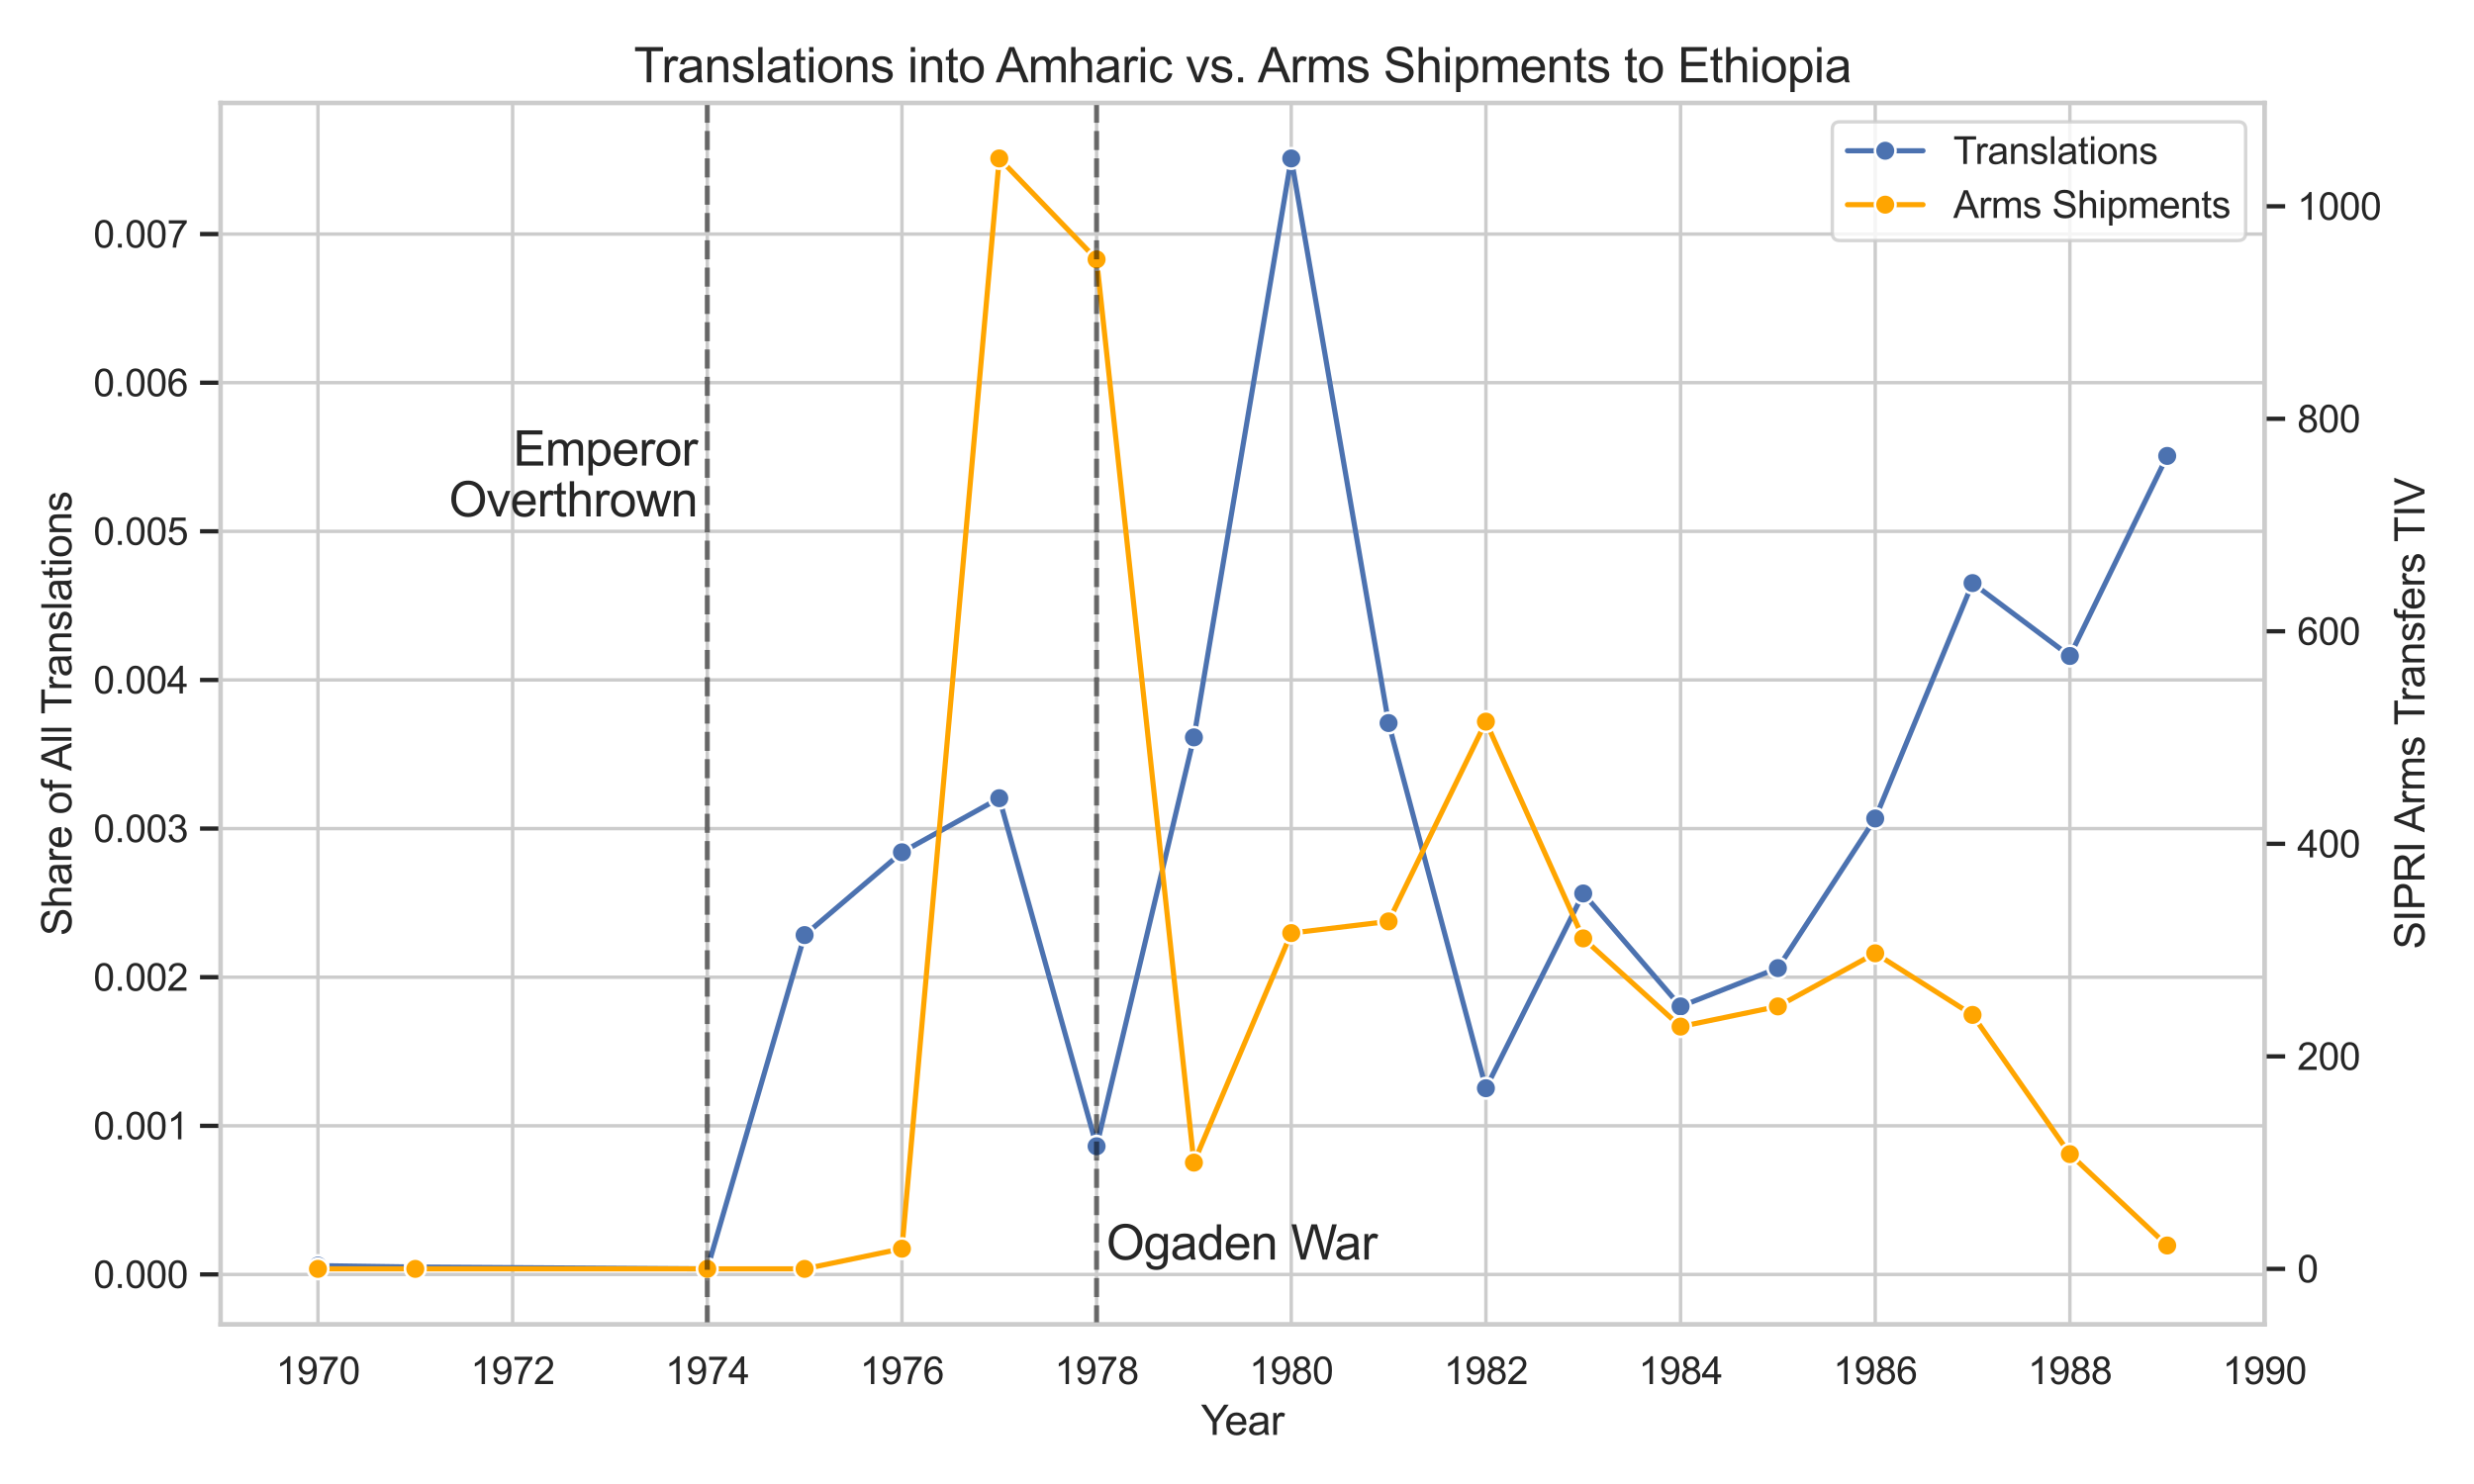 <?xml version="1.0" encoding="utf-8" standalone="no"?>
<!DOCTYPE svg PUBLIC "-//W3C//DTD SVG 1.1//EN"
  "http://www.w3.org/Graphics/SVG/1.1/DTD/svg11.dtd">
<svg xmlns:xlink="http://www.w3.org/1999/xlink" width="720pt" height="432pt" viewBox="0 0 720 432" xmlns="http://www.w3.org/2000/svg" version="1.1">
 <defs>
  <style type="text/css">*{stroke-linejoin: round; stroke-linecap: butt}</style>
 </defs>
 <g id="figure_1">
  <g id="patch_1">
   <path d="M 0 432 
L 720 432 
L 720 0 
L 0 0 
z
" style="fill: #ffffff"/>
  </g>
  <g id="axes_1">
   <g id="patch_2">
    <path d="M 64.21 385.54 
L 659.04 385.54 
L 659.04 29.96 
L 64.21 29.96 
z
" style="fill: #ffffff"/>
   </g>
   <g id="matplotlib.axis_1">
    <g id="xtick_1">
     <g id="line2d_1">
      <path d="M 92.535 385.54 
L 92.535 29.96 
" clip-path="url(#p8841230d74)" style="fill: none; stroke: #cccccc; stroke-linecap: round"/>
     </g>
     <g id="text_1">
      <!-- 1970 -->
      <g style="fill: #262626" transform="translate(80.301 402.914)scale(0.11 -0.11)">
       <defs>
        <path id="ArialMT-31" d="M 2384 0 
L 1822 0 
L 1822 3584 
Q 1619 3391 1289 3197 
Q 959 3003 697 2906 
L 697 3450 
Q 1169 3672 1522 3987 
Q 1875 4303 2022 4600 
L 2384 4600 
L 2384 0 
z
" transform="scale(0.016)"/>
        <path id="ArialMT-39" d="M 350 1059 
L 891 1109 
Q 959 728 1153 556 
Q 1347 384 1650 384 
Q 1909 384 2104 503 
Q 2300 622 2425 820 
Q 2550 1019 2634 1356 
Q 2719 1694 2719 2044 
Q 2719 2081 2716 2156 
Q 2547 1888 2255 1720 
Q 1963 1553 1622 1553 
Q 1053 1553 659 1965 
Q 266 2378 266 3053 
Q 266 3750 677 4175 
Q 1088 4600 1706 4600 
Q 2153 4600 2523 4359 
Q 2894 4119 3086 3673 
Q 3278 3228 3278 2384 
Q 3278 1506 3087 986 
Q 2897 466 2520 194 
Q 2144 -78 1638 -78 
Q 1100 -78 759 220 
Q 419 519 350 1059 
z
M 2653 3081 
Q 2653 3566 2395 3850 
Q 2138 4134 1775 4134 
Q 1400 4134 1122 3828 
Q 844 3522 844 3034 
Q 844 2597 1108 2323 
Q 1372 2050 1759 2050 
Q 2150 2050 2401 2323 
Q 2653 2597 2653 3081 
z
" transform="scale(0.016)"/>
        <path id="ArialMT-37" d="M 303 3981 
L 303 4522 
L 3269 4522 
L 3269 4084 
Q 2831 3619 2401 2847 
Q 1972 2075 1738 1259 
Q 1569 684 1522 0 
L 944 0 
Q 953 541 1156 1306 
Q 1359 2072 1739 2783 
Q 2119 3494 2547 3981 
L 303 3981 
z
" transform="scale(0.016)"/>
        <path id="ArialMT-30" d="M 266 2259 
Q 266 3072 433 3567 
Q 600 4063 929 4331 
Q 1259 4600 1759 4600 
Q 2128 4600 2406 4451 
Q 2684 4303 2865 4023 
Q 3047 3744 3150 3342 
Q 3253 2941 3253 2259 
Q 3253 1453 3087 958 
Q 2922 463 2592 192 
Q 2263 -78 1759 -78 
Q 1097 -78 719 397 
Q 266 969 266 2259 
z
M 844 2259 
Q 844 1131 1108 757 
Q 1372 384 1759 384 
Q 2147 384 2411 759 
Q 2675 1134 2675 2259 
Q 2675 3391 2411 3762 
Q 2147 4134 1753 4134 
Q 1366 4134 1134 3806 
Q 844 3388 844 2259 
z
" transform="scale(0.016)"/>
       </defs>
       <use xlink:href="#ArialMT-31"/>
       <use xlink:href="#ArialMT-39" x="55.615"/>
       <use xlink:href="#ArialMT-37" x="111.23"/>
       <use xlink:href="#ArialMT-30" x="166.846"/>
      </g>
     </g>
    </g>
    <g id="xtick_2">
     <g id="line2d_2">
      <path d="M 149.186 385.54 
L 149.186 29.96 
" clip-path="url(#p8841230d74)" style="fill: none; stroke: #cccccc; stroke-linecap: round"/>
     </g>
     <g id="text_2">
      <!-- 1972 -->
      <g style="fill: #262626" transform="translate(136.952 402.914)scale(0.11 -0.11)">
       <defs>
        <path id="ArialMT-32" d="M 3222 541 
L 3222 0 
L 194 0 
Q 188 203 259 391 
Q 375 700 629 1000 
Q 884 1300 1366 1694 
Q 2113 2306 2375 2664 
Q 2638 3022 2638 3341 
Q 2638 3675 2398 3904 
Q 2159 4134 1775 4134 
Q 1369 4134 1125 3890 
Q 881 3647 878 3216 
L 300 3275 
Q 359 3922 746 4261 
Q 1134 4600 1788 4600 
Q 2447 4600 2831 4234 
Q 3216 3869 3216 3328 
Q 3216 3053 3103 2787 
Q 2991 2522 2730 2228 
Q 2469 1934 1863 1422 
Q 1356 997 1212 845 
Q 1069 694 975 541 
L 3222 541 
z
" transform="scale(0.016)"/>
       </defs>
       <use xlink:href="#ArialMT-31"/>
       <use xlink:href="#ArialMT-39" x="55.615"/>
       <use xlink:href="#ArialMT-37" x="111.23"/>
       <use xlink:href="#ArialMT-32" x="166.846"/>
      </g>
     </g>
    </g>
    <g id="xtick_3">
     <g id="line2d_3">
      <path d="M 205.836 385.54 
L 205.836 29.96 
" clip-path="url(#p8841230d74)" style="fill: none; stroke: #cccccc; stroke-linecap: round"/>
     </g>
     <g id="text_3">
      <!-- 1974 -->
      <g style="fill: #262626" transform="translate(193.602 402.914)scale(0.11 -0.11)">
       <defs>
        <path id="ArialMT-34" d="M 2069 0 
L 2069 1097 
L 81 1097 
L 81 1613 
L 2172 4581 
L 2631 4581 
L 2631 1613 
L 3250 1613 
L 3250 1097 
L 2631 1097 
L 2631 0 
L 2069 0 
z
M 2069 1613 
L 2069 3678 
L 634 1613 
L 2069 1613 
z
" transform="scale(0.016)"/>
       </defs>
       <use xlink:href="#ArialMT-31"/>
       <use xlink:href="#ArialMT-39" x="55.615"/>
       <use xlink:href="#ArialMT-37" x="111.23"/>
       <use xlink:href="#ArialMT-34" x="166.846"/>
      </g>
     </g>
    </g>
    <g id="xtick_4">
     <g id="line2d_4">
      <path d="M 262.487 385.54 
L 262.487 29.96 
" clip-path="url(#p8841230d74)" style="fill: none; stroke: #cccccc; stroke-linecap: round"/>
     </g>
     <g id="text_4">
      <!-- 1976 -->
      <g style="fill: #262626" transform="translate(250.253 402.914)scale(0.11 -0.11)">
       <defs>
        <path id="ArialMT-36" d="M 3184 3459 
L 2625 3416 
Q 2550 3747 2413 3897 
Q 2184 4138 1850 4138 
Q 1581 4138 1378 3988 
Q 1113 3794 959 3422 
Q 806 3050 800 2363 
Q 1003 2672 1297 2822 
Q 1591 2972 1913 2972 
Q 2475 2972 2870 2558 
Q 3266 2144 3266 1488 
Q 3266 1056 3080 686 
Q 2894 316 2569 119 
Q 2244 -78 1831 -78 
Q 1128 -78 684 439 
Q 241 956 241 2144 
Q 241 3472 731 4075 
Q 1159 4600 1884 4600 
Q 2425 4600 2770 4297 
Q 3116 3994 3184 3459 
z
M 888 1484 
Q 888 1194 1011 928 
Q 1134 663 1356 523 
Q 1578 384 1822 384 
Q 2178 384 2434 671 
Q 2691 959 2691 1453 
Q 2691 1928 2437 2201 
Q 2184 2475 1800 2475 
Q 1419 2475 1153 2201 
Q 888 1928 888 1484 
z
" transform="scale(0.016)"/>
       </defs>
       <use xlink:href="#ArialMT-31"/>
       <use xlink:href="#ArialMT-39" x="55.615"/>
       <use xlink:href="#ArialMT-37" x="111.23"/>
       <use xlink:href="#ArialMT-36" x="166.846"/>
      </g>
     </g>
    </g>
    <g id="xtick_5">
     <g id="line2d_5">
      <path d="M 319.137 385.54 
L 319.137 29.96 
" clip-path="url(#p8841230d74)" style="fill: none; stroke: #cccccc; stroke-linecap: round"/>
     </g>
     <g id="text_5">
      <!-- 1978 -->
      <g style="fill: #262626" transform="translate(306.903 402.914)scale(0.11 -0.11)">
       <defs>
        <path id="ArialMT-38" d="M 1131 2484 
Q 781 2613 612 2850 
Q 444 3088 444 3419 
Q 444 3919 803 4259 
Q 1163 4600 1759 4600 
Q 2359 4600 2725 4251 
Q 3091 3903 3091 3403 
Q 3091 3084 2923 2848 
Q 2756 2613 2416 2484 
Q 2838 2347 3058 2040 
Q 3278 1734 3278 1309 
Q 3278 722 2862 322 
Q 2447 -78 1769 -78 
Q 1091 -78 675 323 
Q 259 725 259 1325 
Q 259 1772 486 2073 
Q 713 2375 1131 2484 
z
M 1019 3438 
Q 1019 3113 1228 2906 
Q 1438 2700 1772 2700 
Q 2097 2700 2305 2904 
Q 2513 3109 2513 3406 
Q 2513 3716 2298 3927 
Q 2084 4138 1766 4138 
Q 1444 4138 1231 3931 
Q 1019 3725 1019 3438 
z
M 838 1322 
Q 838 1081 952 856 
Q 1066 631 1291 507 
Q 1516 384 1775 384 
Q 2178 384 2440 643 
Q 2703 903 2703 1303 
Q 2703 1709 2433 1975 
Q 2163 2241 1756 2241 
Q 1359 2241 1098 1978 
Q 838 1716 838 1322 
z
" transform="scale(0.016)"/>
       </defs>
       <use xlink:href="#ArialMT-31"/>
       <use xlink:href="#ArialMT-39" x="55.615"/>
       <use xlink:href="#ArialMT-37" x="111.23"/>
       <use xlink:href="#ArialMT-38" x="166.846"/>
      </g>
     </g>
    </g>
    <g id="xtick_6">
     <g id="line2d_6">
      <path d="M 375.788 385.54 
L 375.788 29.96 
" clip-path="url(#p8841230d74)" style="fill: none; stroke: #cccccc; stroke-linecap: round"/>
     </g>
     <g id="text_6">
      <!-- 1980 -->
      <g style="fill: #262626" transform="translate(363.554 402.914)scale(0.11 -0.11)">
       <use xlink:href="#ArialMT-31"/>
       <use xlink:href="#ArialMT-39" x="55.615"/>
       <use xlink:href="#ArialMT-38" x="111.23"/>
       <use xlink:href="#ArialMT-30" x="166.846"/>
      </g>
     </g>
    </g>
    <g id="xtick_7">
     <g id="line2d_7">
      <path d="M 432.438 385.54 
L 432.438 29.96 
" clip-path="url(#p8841230d74)" style="fill: none; stroke: #cccccc; stroke-linecap: round"/>
     </g>
     <g id="text_7">
      <!-- 1982 -->
      <g style="fill: #262626" transform="translate(420.204 402.914)scale(0.11 -0.11)">
       <use xlink:href="#ArialMT-31"/>
       <use xlink:href="#ArialMT-39" x="55.615"/>
       <use xlink:href="#ArialMT-38" x="111.23"/>
       <use xlink:href="#ArialMT-32" x="166.846"/>
      </g>
     </g>
    </g>
    <g id="xtick_8">
     <g id="line2d_8">
      <path d="M 489.089 385.54 
L 489.089 29.96 
" clip-path="url(#p8841230d74)" style="fill: none; stroke: #cccccc; stroke-linecap: round"/>
     </g>
     <g id="text_8">
      <!-- 1984 -->
      <g style="fill: #262626" transform="translate(476.855 402.914)scale(0.11 -0.11)">
       <use xlink:href="#ArialMT-31"/>
       <use xlink:href="#ArialMT-39" x="55.615"/>
       <use xlink:href="#ArialMT-38" x="111.23"/>
       <use xlink:href="#ArialMT-34" x="166.846"/>
      </g>
     </g>
    </g>
    <g id="xtick_9">
     <g id="line2d_9">
      <path d="M 545.739 385.54 
L 545.739 29.96 
" clip-path="url(#p8841230d74)" style="fill: none; stroke: #cccccc; stroke-linecap: round"/>
     </g>
     <g id="text_9">
      <!-- 1986 -->
      <g style="fill: #262626" transform="translate(533.505 402.914)scale(0.11 -0.11)">
       <use xlink:href="#ArialMT-31"/>
       <use xlink:href="#ArialMT-39" x="55.615"/>
       <use xlink:href="#ArialMT-38" x="111.23"/>
       <use xlink:href="#ArialMT-36" x="166.846"/>
      </g>
     </g>
    </g>
    <g id="xtick_10">
     <g id="line2d_10">
      <path d="M 602.39 385.54 
L 602.39 29.96 
" clip-path="url(#p8841230d74)" style="fill: none; stroke: #cccccc; stroke-linecap: round"/>
     </g>
     <g id="text_10">
      <!-- 1988 -->
      <g style="fill: #262626" transform="translate(590.155 402.914)scale(0.11 -0.11)">
       <use xlink:href="#ArialMT-31"/>
       <use xlink:href="#ArialMT-39" x="55.615"/>
       <use xlink:href="#ArialMT-38" x="111.23"/>
       <use xlink:href="#ArialMT-38" x="166.846"/>
      </g>
     </g>
    </g>
    <g id="xtick_11">
     <g id="line2d_11">
      <path d="M 659.04 385.54 
L 659.04 29.96 
" clip-path="url(#p8841230d74)" style="fill: none; stroke: #cccccc; stroke-linecap: round"/>
     </g>
     <g id="text_11">
      <!-- 1990 -->
      <g style="fill: #262626" transform="translate(646.806 402.914)scale(0.11 -0.11)">
       <use xlink:href="#ArialMT-31"/>
       <use xlink:href="#ArialMT-39" x="55.615"/>
       <use xlink:href="#ArialMT-39" x="111.23"/>
       <use xlink:href="#ArialMT-30" x="166.846"/>
      </g>
     </g>
    </g>
    <g id="text_12">
     <!-- Year -->
     <g style="fill: #262626" transform="translate(349.499 417.689)scale(0.12 -0.12)">
      <defs>
       <path id="ArialMT-59" d="M 1784 0 
L 1784 1941 
L 19 4581 
L 756 4581 
L 1659 3200 
Q 1909 2813 2125 2425 
Q 2331 2784 2625 3234 
L 3513 4581 
L 4219 4581 
L 2391 1941 
L 2391 0 
L 1784 0 
z
" transform="scale(0.016)"/>
       <path id="ArialMT-65" d="M 2694 1069 
L 3275 997 
Q 3138 488 2766 206 
Q 2394 -75 1816 -75 
Q 1088 -75 661 373 
Q 234 822 234 1631 
Q 234 2469 665 2931 
Q 1097 3394 1784 3394 
Q 2450 3394 2872 2941 
Q 3294 2488 3294 1666 
Q 3294 1616 3291 1516 
L 816 1516 
Q 847 969 1125 678 
Q 1403 388 1819 388 
Q 2128 388 2347 550 
Q 2566 713 2694 1069 
z
M 847 1978 
L 2700 1978 
Q 2663 2397 2488 2606 
Q 2219 2931 1791 2931 
Q 1403 2931 1139 2672 
Q 875 2413 847 1978 
z
" transform="scale(0.016)"/>
       <path id="ArialMT-61" d="M 2588 409 
Q 2275 144 1986 34 
Q 1697 -75 1366 -75 
Q 819 -75 525 192 
Q 231 459 231 875 
Q 231 1119 342 1320 
Q 453 1522 633 1644 
Q 813 1766 1038 1828 
Q 1203 1872 1538 1913 
Q 2219 1994 2541 2106 
Q 2544 2222 2544 2253 
Q 2544 2597 2384 2738 
Q 2169 2928 1744 2928 
Q 1347 2928 1158 2789 
Q 969 2650 878 2297 
L 328 2372 
Q 403 2725 575 2942 
Q 747 3159 1072 3276 
Q 1397 3394 1825 3394 
Q 2250 3394 2515 3294 
Q 2781 3194 2906 3042 
Q 3031 2891 3081 2659 
Q 3109 2516 3109 2141 
L 3109 1391 
Q 3109 606 3145 398 
Q 3181 191 3288 0 
L 2700 0 
Q 2613 175 2588 409 
z
M 2541 1666 
Q 2234 1541 1622 1453 
Q 1275 1403 1131 1340 
Q 988 1278 909 1158 
Q 831 1038 831 891 
Q 831 666 1001 516 
Q 1172 366 1500 366 
Q 1825 366 2078 508 
Q 2331 650 2450 897 
Q 2541 1088 2541 1459 
L 2541 1666 
z
" transform="scale(0.016)"/>
       <path id="ArialMT-72" d="M 416 0 
L 416 3319 
L 922 3319 
L 922 2816 
Q 1116 3169 1280 3281 
Q 1444 3394 1641 3394 
Q 1925 3394 2219 3213 
L 2025 2691 
Q 1819 2813 1613 2813 
Q 1428 2813 1281 2702 
Q 1134 2591 1072 2394 
Q 978 2094 978 1738 
L 978 0 
L 416 0 
z
" transform="scale(0.016)"/>
      </defs>
      <use xlink:href="#ArialMT-59"/>
      <use xlink:href="#ArialMT-65" x="57.574"/>
      <use xlink:href="#ArialMT-61" x="113.189"/>
      <use xlink:href="#ArialMT-72" x="168.805"/>
     </g>
    </g>
   </g>
   <g id="matplotlib.axis_2">
    <g id="ytick_1">
     <g id="line2d_12">
      <path d="M 64.21 370.998 
L 659.04 370.998 
" clip-path="url(#p8841230d74)" style="fill: none; stroke: #cccccc; stroke-linecap: round"/>
     </g>
     <g id="line2d_13">
      <defs>
       <path id="m7f6d0f83ee" d="M 0 0 
L -6 0 
" style="stroke: #262626; stroke-width: 1.25"/>
      </defs>
      <g>
       <use xlink:href="#m7f6d0f83ee" x="64.21" y="370.998" style="fill: #262626; stroke: #262626; stroke-width: 1.25"/>
      </g>
     </g>
     <g id="text_13">
      <!-- 0.000 -->
      <g style="fill: #262626" transform="translate(27.186 374.934)scale(0.11 -0.11)">
       <defs>
        <path id="ArialMT-2e" d="M 581 0 
L 581 641 
L 1222 641 
L 1222 0 
L 581 0 
z
" transform="scale(0.016)"/>
       </defs>
       <use xlink:href="#ArialMT-30"/>
       <use xlink:href="#ArialMT-2e" x="55.615"/>
       <use xlink:href="#ArialMT-30" x="83.398"/>
       <use xlink:href="#ArialMT-30" x="139.014"/>
       <use xlink:href="#ArialMT-30" x="194.629"/>
      </g>
     </g>
    </g>
    <g id="ytick_2">
     <g id="line2d_14">
      <path d="M 64.21 327.732 
L 659.04 327.732 
" clip-path="url(#p8841230d74)" style="fill: none; stroke: #cccccc; stroke-linecap: round"/>
     </g>
     <g id="line2d_15">
      <g>
       <use xlink:href="#m7f6d0f83ee" x="64.21" y="327.732" style="fill: #262626; stroke: #262626; stroke-width: 1.25"/>
      </g>
     </g>
     <g id="text_14">
      <!-- 0.001 -->
      <g style="fill: #262626" transform="translate(27.186 331.669)scale(0.11 -0.11)">
       <use xlink:href="#ArialMT-30"/>
       <use xlink:href="#ArialMT-2e" x="55.615"/>
       <use xlink:href="#ArialMT-30" x="83.398"/>
       <use xlink:href="#ArialMT-30" x="139.014"/>
       <use xlink:href="#ArialMT-31" x="194.629"/>
      </g>
     </g>
    </g>
    <g id="ytick_3">
     <g id="line2d_16">
      <path d="M 64.21 284.467 
L 659.04 284.467 
" clip-path="url(#p8841230d74)" style="fill: none; stroke: #cccccc; stroke-linecap: round"/>
     </g>
     <g id="line2d_17">
      <g>
       <use xlink:href="#m7f6d0f83ee" x="64.21" y="284.467" style="fill: #262626; stroke: #262626; stroke-width: 1.25"/>
      </g>
     </g>
     <g id="text_15">
      <!-- 0.002 -->
      <g style="fill: #262626" transform="translate(27.186 288.404)scale(0.11 -0.11)">
       <use xlink:href="#ArialMT-30"/>
       <use xlink:href="#ArialMT-2e" x="55.615"/>
       <use xlink:href="#ArialMT-30" x="83.398"/>
       <use xlink:href="#ArialMT-30" x="139.014"/>
       <use xlink:href="#ArialMT-32" x="194.629"/>
      </g>
     </g>
    </g>
    <g id="ytick_4">
     <g id="line2d_18">
      <path d="M 64.21 241.202 
L 659.04 241.202 
" clip-path="url(#p8841230d74)" style="fill: none; stroke: #cccccc; stroke-linecap: round"/>
     </g>
     <g id="line2d_19">
      <g>
       <use xlink:href="#m7f6d0f83ee" x="64.21" y="241.202" style="fill: #262626; stroke: #262626; stroke-width: 1.25"/>
      </g>
     </g>
     <g id="text_16">
      <!-- 0.003 -->
      <g style="fill: #262626" transform="translate(27.186 245.139)scale(0.11 -0.11)">
       <defs>
        <path id="ArialMT-33" d="M 269 1209 
L 831 1284 
Q 928 806 1161 595 
Q 1394 384 1728 384 
Q 2125 384 2398 659 
Q 2672 934 2672 1341 
Q 2672 1728 2419 1979 
Q 2166 2231 1775 2231 
Q 1616 2231 1378 2169 
L 1441 2663 
Q 1497 2656 1531 2656 
Q 1891 2656 2178 2843 
Q 2466 3031 2466 3422 
Q 2466 3731 2256 3934 
Q 2047 4138 1716 4138 
Q 1388 4138 1169 3931 
Q 950 3725 888 3313 
L 325 3413 
Q 428 3978 793 4289 
Q 1159 4600 1703 4600 
Q 2078 4600 2393 4439 
Q 2709 4278 2876 4000 
Q 3044 3722 3044 3409 
Q 3044 3113 2884 2869 
Q 2725 2625 2413 2481 
Q 2819 2388 3044 2092 
Q 3269 1797 3269 1353 
Q 3269 753 2831 336 
Q 2394 -81 1725 -81 
Q 1122 -81 723 278 
Q 325 638 269 1209 
z
" transform="scale(0.016)"/>
       </defs>
       <use xlink:href="#ArialMT-30"/>
       <use xlink:href="#ArialMT-2e" x="55.615"/>
       <use xlink:href="#ArialMT-30" x="83.398"/>
       <use xlink:href="#ArialMT-30" x="139.014"/>
       <use xlink:href="#ArialMT-33" x="194.629"/>
      </g>
     </g>
    </g>
    <g id="ytick_5">
     <g id="line2d_20">
      <path d="M 64.21 197.937 
L 659.04 197.937 
" clip-path="url(#p8841230d74)" style="fill: none; stroke: #cccccc; stroke-linecap: round"/>
     </g>
     <g id="line2d_21">
      <g>
       <use xlink:href="#m7f6d0f83ee" x="64.21" y="197.937" style="fill: #262626; stroke: #262626; stroke-width: 1.25"/>
      </g>
     </g>
     <g id="text_17">
      <!-- 0.004 -->
      <g style="fill: #262626" transform="translate(27.186 201.874)scale(0.11 -0.11)">
       <use xlink:href="#ArialMT-30"/>
       <use xlink:href="#ArialMT-2e" x="55.615"/>
       <use xlink:href="#ArialMT-30" x="83.398"/>
       <use xlink:href="#ArialMT-30" x="139.014"/>
       <use xlink:href="#ArialMT-34" x="194.629"/>
      </g>
     </g>
    </g>
    <g id="ytick_6">
     <g id="line2d_22">
      <path d="M 64.21 154.672 
L 659.04 154.672 
" clip-path="url(#p8841230d74)" style="fill: none; stroke: #cccccc; stroke-linecap: round"/>
     </g>
     <g id="line2d_23">
      <g>
       <use xlink:href="#m7f6d0f83ee" x="64.21" y="154.672" style="fill: #262626; stroke: #262626; stroke-width: 1.25"/>
      </g>
     </g>
     <g id="text_18">
      <!-- 0.005 -->
      <g style="fill: #262626" transform="translate(27.186 158.609)scale(0.11 -0.11)">
       <defs>
        <path id="ArialMT-35" d="M 266 1200 
L 856 1250 
Q 922 819 1161 601 
Q 1400 384 1738 384 
Q 2144 384 2425 690 
Q 2706 997 2706 1503 
Q 2706 1984 2436 2262 
Q 2166 2541 1728 2541 
Q 1456 2541 1237 2417 
Q 1019 2294 894 2097 
L 366 2166 
L 809 4519 
L 3088 4519 
L 3088 3981 
L 1259 3981 
L 1013 2750 
Q 1425 3038 1878 3038 
Q 2478 3038 2890 2622 
Q 3303 2206 3303 1553 
Q 3303 931 2941 478 
Q 2500 -78 1738 -78 
Q 1113 -78 717 272 
Q 322 622 266 1200 
z
" transform="scale(0.016)"/>
       </defs>
       <use xlink:href="#ArialMT-30"/>
       <use xlink:href="#ArialMT-2e" x="55.615"/>
       <use xlink:href="#ArialMT-30" x="83.398"/>
       <use xlink:href="#ArialMT-30" x="139.014"/>
       <use xlink:href="#ArialMT-35" x="194.629"/>
      </g>
     </g>
    </g>
    <g id="ytick_7">
     <g id="line2d_24">
      <path d="M 64.21 111.407 
L 659.04 111.407 
" clip-path="url(#p8841230d74)" style="fill: none; stroke: #cccccc; stroke-linecap: round"/>
     </g>
     <g id="line2d_25">
      <g>
       <use xlink:href="#m7f6d0f83ee" x="64.21" y="111.407" style="fill: #262626; stroke: #262626; stroke-width: 1.25"/>
      </g>
     </g>
     <g id="text_19">
      <!-- 0.006 -->
      <g style="fill: #262626" transform="translate(27.186 115.343)scale(0.11 -0.11)">
       <use xlink:href="#ArialMT-30"/>
       <use xlink:href="#ArialMT-2e" x="55.615"/>
       <use xlink:href="#ArialMT-30" x="83.398"/>
       <use xlink:href="#ArialMT-30" x="139.014"/>
       <use xlink:href="#ArialMT-36" x="194.629"/>
      </g>
     </g>
    </g>
    <g id="ytick_8">
     <g id="line2d_26">
      <path d="M 64.21 68.141 
L 659.04 68.141 
" clip-path="url(#p8841230d74)" style="fill: none; stroke: #cccccc; stroke-linecap: round"/>
     </g>
     <g id="line2d_27">
      <g>
       <use xlink:href="#m7f6d0f83ee" x="64.21" y="68.141" style="fill: #262626; stroke: #262626; stroke-width: 1.25"/>
      </g>
     </g>
     <g id="text_20">
      <!-- 0.007 -->
      <g style="fill: #262626" transform="translate(27.186 72.078)scale(0.11 -0.11)">
       <use xlink:href="#ArialMT-30"/>
       <use xlink:href="#ArialMT-2e" x="55.615"/>
       <use xlink:href="#ArialMT-30" x="83.398"/>
       <use xlink:href="#ArialMT-30" x="139.014"/>
       <use xlink:href="#ArialMT-37" x="194.629"/>
      </g>
     </g>
    </g>
    <g id="text_21">
     <!-- Share of All Translations -->
     <g style="fill: #262626" transform="translate(20.801 272.451)rotate(-90)scale(0.12 -0.12)">
      <defs>
       <path id="ArialMT-53" d="M 288 1472 
L 859 1522 
Q 900 1178 1048 958 
Q 1197 738 1509 602 
Q 1822 466 2213 466 
Q 2559 466 2825 569 
Q 3091 672 3220 851 
Q 3350 1031 3350 1244 
Q 3350 1459 3225 1620 
Q 3100 1781 2813 1891 
Q 2628 1963 1997 2114 
Q 1366 2266 1113 2400 
Q 784 2572 623 2826 
Q 463 3081 463 3397 
Q 463 3744 659 4045 
Q 856 4347 1234 4503 
Q 1613 4659 2075 4659 
Q 2584 4659 2973 4495 
Q 3363 4331 3572 4012 
Q 3781 3694 3797 3291 
L 3216 3247 
Q 3169 3681 2898 3903 
Q 2628 4125 2100 4125 
Q 1550 4125 1298 3923 
Q 1047 3722 1047 3438 
Q 1047 3191 1225 3031 
Q 1400 2872 2139 2705 
Q 2878 2538 3153 2413 
Q 3553 2228 3743 1945 
Q 3934 1663 3934 1294 
Q 3934 928 3725 604 
Q 3516 281 3123 101 
Q 2731 -78 2241 -78 
Q 1619 -78 1198 103 
Q 778 284 539 648 
Q 300 1013 288 1472 
z
" transform="scale(0.016)"/>
       <path id="ArialMT-68" d="M 422 0 
L 422 4581 
L 984 4581 
L 984 2938 
Q 1378 3394 1978 3394 
Q 2347 3394 2619 3248 
Q 2891 3103 3008 2847 
Q 3125 2591 3125 2103 
L 3125 0 
L 2563 0 
L 2563 2103 
Q 2563 2525 2380 2717 
Q 2197 2909 1863 2909 
Q 1613 2909 1392 2779 
Q 1172 2650 1078 2428 
Q 984 2206 984 1816 
L 984 0 
L 422 0 
z
" transform="scale(0.016)"/>
       <path id="ArialMT-20" transform="scale(0.016)"/>
       <path id="ArialMT-6f" d="M 213 1659 
Q 213 2581 725 3025 
Q 1153 3394 1769 3394 
Q 2453 3394 2887 2945 
Q 3322 2497 3322 1706 
Q 3322 1066 3130 698 
Q 2938 331 2570 128 
Q 2203 -75 1769 -75 
Q 1072 -75 642 372 
Q 213 819 213 1659 
z
M 791 1659 
Q 791 1022 1069 705 
Q 1347 388 1769 388 
Q 2188 388 2466 706 
Q 2744 1025 2744 1678 
Q 2744 2294 2464 2611 
Q 2184 2928 1769 2928 
Q 1347 2928 1069 2612 
Q 791 2297 791 1659 
z
" transform="scale(0.016)"/>
       <path id="ArialMT-66" d="M 556 0 
L 556 2881 
L 59 2881 
L 59 3319 
L 556 3319 
L 556 3672 
Q 556 4006 616 4169 
Q 697 4388 901 4523 
Q 1106 4659 1475 4659 
Q 1713 4659 2000 4603 
L 1916 4113 
Q 1741 4144 1584 4144 
Q 1328 4144 1222 4034 
Q 1116 3925 1116 3625 
L 1116 3319 
L 1763 3319 
L 1763 2881 
L 1116 2881 
L 1116 0 
L 556 0 
z
" transform="scale(0.016)"/>
       <path id="ArialMT-41" d="M -9 0 
L 1750 4581 
L 2403 4581 
L 4278 0 
L 3588 0 
L 3053 1388 
L 1138 1388 
L 634 0 
L -9 0 
z
M 1313 1881 
L 2866 1881 
L 2388 3150 
Q 2169 3728 2063 4100 
Q 1975 3659 1816 3225 
L 1313 1881 
z
" transform="scale(0.016)"/>
       <path id="ArialMT-6c" d="M 409 0 
L 409 4581 
L 972 4581 
L 972 0 
L 409 0 
z
" transform="scale(0.016)"/>
       <path id="ArialMT-54" d="M 1659 0 
L 1659 4041 
L 150 4041 
L 150 4581 
L 3781 4581 
L 3781 4041 
L 2266 4041 
L 2266 0 
L 1659 0 
z
" transform="scale(0.016)"/>
       <path id="ArialMT-6e" d="M 422 0 
L 422 3319 
L 928 3319 
L 928 2847 
Q 1294 3394 1984 3394 
Q 2284 3394 2536 3286 
Q 2788 3178 2913 3003 
Q 3038 2828 3088 2588 
Q 3119 2431 3119 2041 
L 3119 0 
L 2556 0 
L 2556 2019 
Q 2556 2363 2490 2533 
Q 2425 2703 2258 2804 
Q 2091 2906 1866 2906 
Q 1506 2906 1245 2678 
Q 984 2450 984 1813 
L 984 0 
L 422 0 
z
" transform="scale(0.016)"/>
       <path id="ArialMT-73" d="M 197 991 
L 753 1078 
Q 800 744 1014 566 
Q 1228 388 1613 388 
Q 2000 388 2187 545 
Q 2375 703 2375 916 
Q 2375 1106 2209 1216 
Q 2094 1291 1634 1406 
Q 1016 1563 777 1677 
Q 538 1791 414 1992 
Q 291 2194 291 2438 
Q 291 2659 392 2848 
Q 494 3038 669 3163 
Q 800 3259 1026 3326 
Q 1253 3394 1513 3394 
Q 1903 3394 2198 3281 
Q 2494 3169 2634 2976 
Q 2775 2784 2828 2463 
L 2278 2388 
Q 2241 2644 2061 2787 
Q 1881 2931 1553 2931 
Q 1166 2931 1000 2803 
Q 834 2675 834 2503 
Q 834 2394 903 2306 
Q 972 2216 1119 2156 
Q 1203 2125 1616 2013 
Q 2213 1853 2448 1751 
Q 2684 1650 2818 1456 
Q 2953 1263 2953 975 
Q 2953 694 2789 445 
Q 2625 197 2315 61 
Q 2006 -75 1616 -75 
Q 969 -75 630 194 
Q 291 463 197 991 
z
" transform="scale(0.016)"/>
       <path id="ArialMT-74" d="M 1650 503 
L 1731 6 
Q 1494 -44 1306 -44 
Q 1000 -44 831 53 
Q 663 150 594 308 
Q 525 466 525 972 
L 525 2881 
L 113 2881 
L 113 3319 
L 525 3319 
L 525 4141 
L 1084 4478 
L 1084 3319 
L 1650 3319 
L 1650 2881 
L 1084 2881 
L 1084 941 
Q 1084 700 1114 631 
Q 1144 563 1211 522 
Q 1278 481 1403 481 
Q 1497 481 1650 503 
z
" transform="scale(0.016)"/>
       <path id="ArialMT-69" d="M 425 3934 
L 425 4581 
L 988 4581 
L 988 3934 
L 425 3934 
z
M 425 0 
L 425 3319 
L 988 3319 
L 988 0 
L 425 0 
z
" transform="scale(0.016)"/>
      </defs>
      <use xlink:href="#ArialMT-53"/>
      <use xlink:href="#ArialMT-68" x="66.699"/>
      <use xlink:href="#ArialMT-61" x="122.314"/>
      <use xlink:href="#ArialMT-72" x="177.93"/>
      <use xlink:href="#ArialMT-65" x="211.23"/>
      <use xlink:href="#ArialMT-20" x="266.846"/>
      <use xlink:href="#ArialMT-6f" x="294.629"/>
      <use xlink:href="#ArialMT-66" x="350.244"/>
      <use xlink:href="#ArialMT-20" x="378.027"/>
      <use xlink:href="#ArialMT-41" x="400.311"/>
      <use xlink:href="#ArialMT-6c" x="467.01"/>
      <use xlink:href="#ArialMT-6c" x="489.227"/>
      <use xlink:href="#ArialMT-20" x="511.443"/>
      <use xlink:href="#ArialMT-54" x="537.477"/>
      <use xlink:href="#ArialMT-72" x="594.811"/>
      <use xlink:href="#ArialMT-61" x="628.111"/>
      <use xlink:href="#ArialMT-6e" x="683.727"/>
      <use xlink:href="#ArialMT-73" x="739.342"/>
      <use xlink:href="#ArialMT-6c" x="789.342"/>
      <use xlink:href="#ArialMT-61" x="811.559"/>
      <use xlink:href="#ArialMT-74" x="867.174"/>
      <use xlink:href="#ArialMT-69" x="894.957"/>
      <use xlink:href="#ArialMT-6f" x="917.174"/>
      <use xlink:href="#ArialMT-6e" x="972.789"/>
      <use xlink:href="#ArialMT-73" x="1028.404"/>
     </g>
    </g>
   </g>
   <g id="line2d_28">
    <path d="M 92.535 368.432 
L 120.86 368.835 
L 205.836 369.377 
L 234.161 272.208 
L 262.487 248.101 
L 290.812 232.359 
L 319.137 333.681 
L 347.462 214.653 
L 375.788 46.123 
L 404.113 210.483 
L 432.438 316.786 
L 460.763 260.095 
L 489.089 292.972 
L 517.414 281.825 
L 545.739 238.266 
L 574.064 169.737 
L 602.39 190.962 
L 630.715 132.721 
" clip-path="url(#p8841230d74)" style="fill: none; stroke: #4c72b0; stroke-width: 1.5; stroke-linecap: round"/>
    <defs>
     <path id="m21ec60b5f5" d="M 0 3 
C 0.796 3 1.559 2.684 2.121 2.121 
C 2.684 1.559 3 0.796 3 0 
C 3 -0.796 2.684 -1.559 2.121 -2.121 
C 1.559 -2.684 0.796 -3 0 -3 
C -0.796 -3 -1.559 -2.684 -2.121 -2.121 
C -2.684 -1.559 -3 -0.796 -3 0 
C -3 0.796 -2.684 1.559 -2.121 2.121 
C -1.559 2.684 -0.796 3 0 3 
z
" style="stroke: #ffffff; stroke-width: 0.75"/>
    </defs>
    <g clip-path="url(#p8841230d74)">
     <use xlink:href="#m21ec60b5f5" x="92.535" y="368.432" style="fill: #4c72b0; stroke: #ffffff; stroke-width: 0.75"/>
     <use xlink:href="#m21ec60b5f5" x="120.86" y="368.835" style="fill: #4c72b0; stroke: #ffffff; stroke-width: 0.75"/>
     <use xlink:href="#m21ec60b5f5" x="205.836" y="369.377" style="fill: #4c72b0; stroke: #ffffff; stroke-width: 0.75"/>
     <use xlink:href="#m21ec60b5f5" x="234.161" y="272.208" style="fill: #4c72b0; stroke: #ffffff; stroke-width: 0.75"/>
     <use xlink:href="#m21ec60b5f5" x="262.487" y="248.101" style="fill: #4c72b0; stroke: #ffffff; stroke-width: 0.75"/>
     <use xlink:href="#m21ec60b5f5" x="290.812" y="232.359" style="fill: #4c72b0; stroke: #ffffff; stroke-width: 0.75"/>
     <use xlink:href="#m21ec60b5f5" x="319.137" y="333.681" style="fill: #4c72b0; stroke: #ffffff; stroke-width: 0.75"/>
     <use xlink:href="#m21ec60b5f5" x="347.462" y="214.653" style="fill: #4c72b0; stroke: #ffffff; stroke-width: 0.75"/>
     <use xlink:href="#m21ec60b5f5" x="375.788" y="46.123" style="fill: #4c72b0; stroke: #ffffff; stroke-width: 0.75"/>
     <use xlink:href="#m21ec60b5f5" x="404.113" y="210.483" style="fill: #4c72b0; stroke: #ffffff; stroke-width: 0.75"/>
     <use xlink:href="#m21ec60b5f5" x="432.438" y="316.786" style="fill: #4c72b0; stroke: #ffffff; stroke-width: 0.75"/>
     <use xlink:href="#m21ec60b5f5" x="460.763" y="260.095" style="fill: #4c72b0; stroke: #ffffff; stroke-width: 0.75"/>
     <use xlink:href="#m21ec60b5f5" x="489.089" y="292.972" style="fill: #4c72b0; stroke: #ffffff; stroke-width: 0.75"/>
     <use xlink:href="#m21ec60b5f5" x="517.414" y="281.825" style="fill: #4c72b0; stroke: #ffffff; stroke-width: 0.75"/>
     <use xlink:href="#m21ec60b5f5" x="545.739" y="238.266" style="fill: #4c72b0; stroke: #ffffff; stroke-width: 0.75"/>
     <use xlink:href="#m21ec60b5f5" x="574.064" y="169.737" style="fill: #4c72b0; stroke: #ffffff; stroke-width: 0.75"/>
     <use xlink:href="#m21ec60b5f5" x="602.39" y="190.962" style="fill: #4c72b0; stroke: #ffffff; stroke-width: 0.75"/>
     <use xlink:href="#m21ec60b5f5" x="630.715" y="132.721" style="fill: #4c72b0; stroke: #ffffff; stroke-width: 0.75"/>
    </g>
   </g>
   <g id="patch_3">
    <path d="M 64.21 385.54 
L 64.21 29.96 
" style="fill: none; stroke: #cccccc; stroke-width: 1.25; stroke-linejoin: miter; stroke-linecap: square"/>
   </g>
   <g id="patch_4">
    <path d="M 659.04 385.54 
L 659.04 29.96 
" style="fill: none; stroke: #cccccc; stroke-width: 1.25; stroke-linejoin: miter; stroke-linecap: square"/>
   </g>
   <g id="patch_5">
    <path d="M 64.21 385.54 
L 659.04 385.54 
" style="fill: none; stroke: #cccccc; stroke-width: 1.25; stroke-linejoin: miter; stroke-linecap: square"/>
   </g>
   <g id="patch_6">
    <path d="M 64.21 29.96 
L 659.04 29.96 
" style="fill: none; stroke: #cccccc; stroke-width: 1.25; stroke-linejoin: miter; stroke-linecap: square"/>
   </g>
   <g id="text_22">
    <!-- Emperor -->
    <g style="fill: #262626" transform="translate(149.325 135.538)scale(0.14 -0.14)">
     <defs>
      <path id="ArialMT-45" d="M 506 0 
L 506 4581 
L 3819 4581 
L 3819 4041 
L 1113 4041 
L 1113 2638 
L 3647 2638 
L 3647 2100 
L 1113 2100 
L 1113 541 
L 3925 541 
L 3925 0 
L 506 0 
z
" transform="scale(0.016)"/>
      <path id="ArialMT-6d" d="M 422 0 
L 422 3319 
L 925 3319 
L 925 2853 
Q 1081 3097 1340 3245 
Q 1600 3394 1931 3394 
Q 2300 3394 2536 3241 
Q 2772 3088 2869 2813 
Q 3263 3394 3894 3394 
Q 4388 3394 4653 3120 
Q 4919 2847 4919 2278 
L 4919 0 
L 4359 0 
L 4359 2091 
Q 4359 2428 4304 2576 
Q 4250 2725 4106 2815 
Q 3963 2906 3769 2906 
Q 3419 2906 3187 2673 
Q 2956 2441 2956 1928 
L 2956 0 
L 2394 0 
L 2394 2156 
Q 2394 2531 2256 2718 
Q 2119 2906 1806 2906 
Q 1569 2906 1367 2781 
Q 1166 2656 1075 2415 
Q 984 2175 984 1722 
L 984 0 
L 422 0 
z
" transform="scale(0.016)"/>
      <path id="ArialMT-70" d="M 422 -1272 
L 422 3319 
L 934 3319 
L 934 2888 
Q 1116 3141 1344 3267 
Q 1572 3394 1897 3394 
Q 2322 3394 2647 3175 
Q 2972 2956 3137 2557 
Q 3303 2159 3303 1684 
Q 3303 1175 3120 767 
Q 2938 359 2589 142 
Q 2241 -75 1856 -75 
Q 1575 -75 1351 44 
Q 1128 163 984 344 
L 984 -1272 
L 422 -1272 
z
M 931 1641 
Q 931 1000 1190 694 
Q 1450 388 1819 388 
Q 2194 388 2461 705 
Q 2728 1022 2728 1688 
Q 2728 2322 2467 2637 
Q 2206 2953 1844 2953 
Q 1484 2953 1207 2617 
Q 931 2281 931 1641 
z
" transform="scale(0.016)"/>
     </defs>
     <use xlink:href="#ArialMT-45"/>
     <use xlink:href="#ArialMT-6d" x="66.699"/>
     <use xlink:href="#ArialMT-70" x="150"/>
     <use xlink:href="#ArialMT-65" x="205.615"/>
     <use xlink:href="#ArialMT-72" x="261.23"/>
     <use xlink:href="#ArialMT-6f" x="294.531"/>
     <use xlink:href="#ArialMT-72" x="350.146"/>
    </g>
    <!-- Overthrown -->
    <g style="fill: #262626" transform="translate(130.65 150.345)scale(0.14 -0.14)">
     <defs>
      <path id="ArialMT-4f" d="M 309 2231 
Q 309 3372 921 4017 
Q 1534 4663 2503 4663 
Q 3138 4663 3647 4359 
Q 4156 4056 4423 3514 
Q 4691 2972 4691 2284 
Q 4691 1588 4409 1038 
Q 4128 488 3612 205 
Q 3097 -78 2500 -78 
Q 1853 -78 1343 234 
Q 834 547 571 1087 
Q 309 1628 309 2231 
z
M 934 2222 
Q 934 1394 1379 917 
Q 1825 441 2497 441 
Q 3181 441 3623 922 
Q 4066 1403 4066 2288 
Q 4066 2847 3877 3264 
Q 3688 3681 3323 3911 
Q 2959 4141 2506 4141 
Q 1863 4141 1398 3698 
Q 934 3256 934 2222 
z
" transform="scale(0.016)"/>
      <path id="ArialMT-76" d="M 1344 0 
L 81 3319 
L 675 3319 
L 1388 1331 
Q 1503 1009 1600 663 
Q 1675 925 1809 1294 
L 2547 3319 
L 3125 3319 
L 1869 0 
L 1344 0 
z
" transform="scale(0.016)"/>
      <path id="ArialMT-77" d="M 1034 0 
L 19 3319 
L 600 3319 
L 1128 1403 
L 1325 691 
Q 1338 744 1497 1375 
L 2025 3319 
L 2603 3319 
L 3100 1394 
L 3266 759 
L 3456 1400 
L 4025 3319 
L 4572 3319 
L 3534 0 
L 2950 0 
L 2422 1988 
L 2294 2553 
L 1622 0 
L 1034 0 
z
" transform="scale(0.016)"/>
     </defs>
     <use xlink:href="#ArialMT-4f"/>
     <use xlink:href="#ArialMT-76" x="77.783"/>
     <use xlink:href="#ArialMT-65" x="127.783"/>
     <use xlink:href="#ArialMT-72" x="183.398"/>
     <use xlink:href="#ArialMT-74" x="216.699"/>
     <use xlink:href="#ArialMT-68" x="244.482"/>
     <use xlink:href="#ArialMT-72" x="300.098"/>
     <use xlink:href="#ArialMT-6f" x="333.398"/>
     <use xlink:href="#ArialMT-77" x="389.014"/>
     <use xlink:href="#ArialMT-6e" x="461.23"/>
    </g>
   </g>
   <g id="text_23">
    <!-- Ogaden War -->
    <g style="fill: #262626" transform="translate(321.97 366.671)scale(0.14 -0.14)">
     <defs>
      <path id="ArialMT-67" d="M 319 -275 
L 866 -356 
Q 900 -609 1056 -725 
Q 1266 -881 1628 -881 
Q 2019 -881 2231 -725 
Q 2444 -569 2519 -288 
Q 2563 -116 2559 434 
Q 2191 0 1641 0 
Q 956 0 581 494 
Q 206 988 206 1678 
Q 206 2153 378 2554 
Q 550 2956 876 3175 
Q 1203 3394 1644 3394 
Q 2231 3394 2613 2919 
L 2613 3319 
L 3131 3319 
L 3131 450 
Q 3131 -325 2973 -648 
Q 2816 -972 2473 -1159 
Q 2131 -1347 1631 -1347 
Q 1038 -1347 672 -1080 
Q 306 -813 319 -275 
z
M 784 1719 
Q 784 1066 1043 766 
Q 1303 466 1694 466 
Q 2081 466 2343 764 
Q 2606 1063 2606 1700 
Q 2606 2309 2336 2618 
Q 2066 2928 1684 2928 
Q 1309 2928 1046 2623 
Q 784 2319 784 1719 
z
" transform="scale(0.016)"/>
      <path id="ArialMT-64" d="M 2575 0 
L 2575 419 
Q 2259 -75 1647 -75 
Q 1250 -75 917 144 
Q 584 363 401 755 
Q 219 1147 219 1656 
Q 219 2153 384 2558 
Q 550 2963 881 3178 
Q 1213 3394 1622 3394 
Q 1922 3394 2156 3267 
Q 2391 3141 2538 2938 
L 2538 4581 
L 3097 4581 
L 3097 0 
L 2575 0 
z
M 797 1656 
Q 797 1019 1065 703 
Q 1334 388 1700 388 
Q 2069 388 2326 689 
Q 2584 991 2584 1609 
Q 2584 2291 2321 2609 
Q 2059 2928 1675 2928 
Q 1300 2928 1048 2622 
Q 797 2316 797 1656 
z
" transform="scale(0.016)"/>
      <path id="ArialMT-57" d="M 1294 0 
L 78 4581 
L 700 4581 
L 1397 1578 
Q 1509 1106 1591 641 
Q 1766 1375 1797 1488 
L 2669 4581 
L 3400 4581 
L 4056 2263 
Q 4303 1400 4413 641 
Q 4500 1075 4641 1638 
L 5359 4581 
L 5969 4581 
L 4713 0 
L 4128 0 
L 3163 3491 
Q 3041 3928 3019 4028 
Q 2947 3713 2884 3491 
L 1913 0 
L 1294 0 
z
" transform="scale(0.016)"/>
     </defs>
     <use xlink:href="#ArialMT-4f"/>
     <use xlink:href="#ArialMT-67" x="77.783"/>
     <use xlink:href="#ArialMT-61" x="133.398"/>
     <use xlink:href="#ArialMT-64" x="189.014"/>
     <use xlink:href="#ArialMT-65" x="244.629"/>
     <use xlink:href="#ArialMT-6e" x="300.244"/>
     <use xlink:href="#ArialMT-20" x="355.859"/>
     <use xlink:href="#ArialMT-57" x="383.643"/>
     <use xlink:href="#ArialMT-61" x="474.277"/>
     <use xlink:href="#ArialMT-72" x="529.893"/>
    </g>
   </g>
   <g id="text_24">
    <!-- Translations into Amharic vs. Arms Shipments to Ethiopia -->
    <g style="fill: #262626" transform="translate(184.485 23.96)scale(0.14 -0.14)">
     <defs>
      <path id="ArialMT-63" d="M 2588 1216 
L 3141 1144 
Q 3050 572 2676 248 
Q 2303 -75 1759 -75 
Q 1078 -75 664 370 
Q 250 816 250 1647 
Q 250 2184 428 2587 
Q 606 2991 970 3192 
Q 1334 3394 1763 3394 
Q 2303 3394 2647 3120 
Q 2991 2847 3088 2344 
L 2541 2259 
Q 2463 2594 2264 2762 
Q 2066 2931 1784 2931 
Q 1359 2931 1093 2626 
Q 828 2322 828 1663 
Q 828 994 1084 691 
Q 1341 388 1753 388 
Q 2084 388 2306 591 
Q 2528 794 2588 1216 
z
" transform="scale(0.016)"/>
     </defs>
     <use xlink:href="#ArialMT-54"/>
     <use xlink:href="#ArialMT-72" x="57.334"/>
     <use xlink:href="#ArialMT-61" x="90.635"/>
     <use xlink:href="#ArialMT-6e" x="146.25"/>
     <use xlink:href="#ArialMT-73" x="201.865"/>
     <use xlink:href="#ArialMT-6c" x="251.865"/>
     <use xlink:href="#ArialMT-61" x="274.082"/>
     <use xlink:href="#ArialMT-74" x="329.697"/>
     <use xlink:href="#ArialMT-69" x="357.48"/>
     <use xlink:href="#ArialMT-6f" x="379.697"/>
     <use xlink:href="#ArialMT-6e" x="435.312"/>
     <use xlink:href="#ArialMT-73" x="490.928"/>
     <use xlink:href="#ArialMT-20" x="540.928"/>
     <use xlink:href="#ArialMT-69" x="568.711"/>
     <use xlink:href="#ArialMT-6e" x="590.928"/>
     <use xlink:href="#ArialMT-74" x="646.543"/>
     <use xlink:href="#ArialMT-6f" x="674.326"/>
     <use xlink:href="#ArialMT-20" x="729.941"/>
     <use xlink:href="#ArialMT-41" x="752.225"/>
     <use xlink:href="#ArialMT-6d" x="818.924"/>
     <use xlink:href="#ArialMT-68" x="902.225"/>
     <use xlink:href="#ArialMT-61" x="957.84"/>
     <use xlink:href="#ArialMT-72" x="1013.455"/>
     <use xlink:href="#ArialMT-69" x="1046.756"/>
     <use xlink:href="#ArialMT-63" x="1068.973"/>
     <use xlink:href="#ArialMT-20" x="1118.973"/>
     <use xlink:href="#ArialMT-76" x="1146.756"/>
     <use xlink:href="#ArialMT-73" x="1196.756"/>
     <use xlink:href="#ArialMT-2e" x="1246.756"/>
     <use xlink:href="#ArialMT-20" x="1274.539"/>
     <use xlink:href="#ArialMT-41" x="1296.822"/>
     <use xlink:href="#ArialMT-72" x="1363.521"/>
     <use xlink:href="#ArialMT-6d" x="1396.822"/>
     <use xlink:href="#ArialMT-73" x="1480.123"/>
     <use xlink:href="#ArialMT-20" x="1530.123"/>
     <use xlink:href="#ArialMT-53" x="1557.906"/>
     <use xlink:href="#ArialMT-68" x="1624.605"/>
     <use xlink:href="#ArialMT-69" x="1680.221"/>
     <use xlink:href="#ArialMT-70" x="1702.438"/>
     <use xlink:href="#ArialMT-6d" x="1758.053"/>
     <use xlink:href="#ArialMT-65" x="1841.354"/>
     <use xlink:href="#ArialMT-6e" x="1896.969"/>
     <use xlink:href="#ArialMT-74" x="1952.584"/>
     <use xlink:href="#ArialMT-73" x="1980.367"/>
     <use xlink:href="#ArialMT-20" x="2030.367"/>
     <use xlink:href="#ArialMT-74" x="2058.15"/>
     <use xlink:href="#ArialMT-6f" x="2085.934"/>
     <use xlink:href="#ArialMT-20" x="2141.549"/>
     <use xlink:href="#ArialMT-45" x="2169.332"/>
     <use xlink:href="#ArialMT-74" x="2236.031"/>
     <use xlink:href="#ArialMT-68" x="2263.814"/>
     <use xlink:href="#ArialMT-69" x="2319.43"/>
     <use xlink:href="#ArialMT-6f" x="2341.646"/>
     <use xlink:href="#ArialMT-70" x="2397.262"/>
     <use xlink:href="#ArialMT-69" x="2452.877"/>
     <use xlink:href="#ArialMT-61" x="2475.094"/>
    </g>
   </g>
  </g>
  <g id="axes_2">
   <g id="matplotlib.axis_3">
    <g id="ytick_9">
     <g id="line2d_29">
      <defs>
       <path id="m0a152714cc" d="M 0 0 
L 6 0 
" style="stroke: #262626; stroke-width: 1.25"/>
      </defs>
      <g>
       <use xlink:href="#m0a152714cc" x="659.04" y="369.377" style="fill: #262626; stroke: #262626; stroke-width: 1.25"/>
      </g>
     </g>
     <g id="text_25">
      <!-- 0 -->
      <g style="fill: #262626" transform="translate(668.54 373.314)scale(0.11 -0.11)">
       <use xlink:href="#ArialMT-30"/>
      </g>
     </g>
    </g>
    <g id="ytick_10">
     <g id="line2d_30">
      <g>
       <use xlink:href="#m0a152714cc" x="659.04" y="307.51" style="fill: #262626; stroke: #262626; stroke-width: 1.25"/>
      </g>
     </g>
     <g id="text_26">
      <!-- 200 -->
      <g style="fill: #262626" transform="translate(668.54 311.447)scale(0.11 -0.11)">
       <use xlink:href="#ArialMT-32"/>
       <use xlink:href="#ArialMT-30" x="55.615"/>
       <use xlink:href="#ArialMT-30" x="111.23"/>
      </g>
     </g>
    </g>
    <g id="ytick_11">
     <g id="line2d_31">
      <g>
       <use xlink:href="#m0a152714cc" x="659.04" y="245.643" style="fill: #262626; stroke: #262626; stroke-width: 1.25"/>
      </g>
     </g>
     <g id="text_27">
      <!-- 400 -->
      <g style="fill: #262626" transform="translate(668.54 249.58)scale(0.11 -0.11)">
       <use xlink:href="#ArialMT-34"/>
       <use xlink:href="#ArialMT-30" x="55.615"/>
       <use xlink:href="#ArialMT-30" x="111.23"/>
      </g>
     </g>
    </g>
    <g id="ytick_12">
     <g id="line2d_32">
      <g>
       <use xlink:href="#m0a152714cc" x="659.04" y="183.777" style="fill: #262626; stroke: #262626; stroke-width: 1.25"/>
      </g>
     </g>
     <g id="text_28">
      <!-- 600 -->
      <g style="fill: #262626" transform="translate(668.54 187.713)scale(0.11 -0.11)">
       <use xlink:href="#ArialMT-36"/>
       <use xlink:href="#ArialMT-30" x="55.615"/>
       <use xlink:href="#ArialMT-30" x="111.23"/>
      </g>
     </g>
    </g>
    <g id="ytick_13">
     <g id="line2d_33">
      <g>
       <use xlink:href="#m0a152714cc" x="659.04" y="121.91" style="fill: #262626; stroke: #262626; stroke-width: 1.25"/>
      </g>
     </g>
     <g id="text_29">
      <!-- 800 -->
      <g style="fill: #262626" transform="translate(668.54 125.846)scale(0.11 -0.11)">
       <use xlink:href="#ArialMT-38"/>
       <use xlink:href="#ArialMT-30" x="55.615"/>
       <use xlink:href="#ArialMT-30" x="111.23"/>
      </g>
     </g>
    </g>
    <g id="ytick_14">
     <g id="line2d_34">
      <g>
       <use xlink:href="#m0a152714cc" x="659.04" y="60.043" style="fill: #262626; stroke: #262626; stroke-width: 1.25"/>
      </g>
     </g>
     <g id="text_30">
      <!-- 1000 -->
      <g style="fill: #262626" transform="translate(668.54 63.98)scale(0.11 -0.11)">
       <use xlink:href="#ArialMT-31"/>
       <use xlink:href="#ArialMT-30" x="55.615"/>
       <use xlink:href="#ArialMT-30" x="111.23"/>
       <use xlink:href="#ArialMT-30" x="166.846"/>
      </g>
     </g>
    </g>
    <g id="text_31">
     <!-- SIPRI Arms Transfers TIV -->
     <g style="fill: #262626" transform="translate(705.597 276.325)rotate(-90)scale(0.12 -0.12)">
      <defs>
       <path id="ArialMT-49" d="M 597 0 
L 597 4581 
L 1203 4581 
L 1203 0 
L 597 0 
z
" transform="scale(0.016)"/>
       <path id="ArialMT-50" d="M 494 0 
L 494 4581 
L 2222 4581 
Q 2678 4581 2919 4538 
Q 3256 4481 3484 4323 
Q 3713 4166 3852 3881 
Q 3991 3597 3991 3256 
Q 3991 2672 3619 2267 
Q 3247 1863 2275 1863 
L 1100 1863 
L 1100 0 
L 494 0 
z
M 1100 2403 
L 2284 2403 
Q 2872 2403 3119 2622 
Q 3366 2841 3366 3238 
Q 3366 3525 3220 3729 
Q 3075 3934 2838 4000 
Q 2684 4041 2272 4041 
L 1100 4041 
L 1100 2403 
z
" transform="scale(0.016)"/>
       <path id="ArialMT-52" d="M 503 0 
L 503 4581 
L 2534 4581 
Q 3147 4581 3465 4457 
Q 3784 4334 3975 4021 
Q 4166 3709 4166 3331 
Q 4166 2844 3850 2509 
Q 3534 2175 2875 2084 
Q 3116 1969 3241 1856 
Q 3506 1613 3744 1247 
L 4541 0 
L 3778 0 
L 3172 953 
Q 2906 1366 2734 1584 
Q 2563 1803 2427 1890 
Q 2291 1978 2150 2013 
Q 2047 2034 1813 2034 
L 1109 2034 
L 1109 0 
L 503 0 
z
M 1109 2559 
L 2413 2559 
Q 2828 2559 3062 2645 
Q 3297 2731 3419 2920 
Q 3541 3109 3541 3331 
Q 3541 3656 3305 3865 
Q 3069 4075 2559 4075 
L 1109 4075 
L 1109 2559 
z
" transform="scale(0.016)"/>
       <path id="ArialMT-56" d="M 1803 0 
L 28 4581 
L 684 4581 
L 1875 1253 
Q 2019 853 2116 503 
Q 2222 878 2363 1253 
L 3600 4581 
L 4219 4581 
L 2425 0 
L 1803 0 
z
" transform="scale(0.016)"/>
      </defs>
      <use xlink:href="#ArialMT-53"/>
      <use xlink:href="#ArialMT-49" x="66.699"/>
      <use xlink:href="#ArialMT-50" x="94.482"/>
      <use xlink:href="#ArialMT-52" x="161.182"/>
      <use xlink:href="#ArialMT-49" x="233.398"/>
      <use xlink:href="#ArialMT-20" x="261.182"/>
      <use xlink:href="#ArialMT-41" x="283.465"/>
      <use xlink:href="#ArialMT-72" x="350.164"/>
      <use xlink:href="#ArialMT-6d" x="383.465"/>
      <use xlink:href="#ArialMT-73" x="466.766"/>
      <use xlink:href="#ArialMT-20" x="516.766"/>
      <use xlink:href="#ArialMT-54" x="542.799"/>
      <use xlink:href="#ArialMT-72" x="600.133"/>
      <use xlink:href="#ArialMT-61" x="633.434"/>
      <use xlink:href="#ArialMT-6e" x="689.049"/>
      <use xlink:href="#ArialMT-73" x="744.664"/>
      <use xlink:href="#ArialMT-66" x="794.664"/>
      <use xlink:href="#ArialMT-65" x="822.447"/>
      <use xlink:href="#ArialMT-72" x="878.062"/>
      <use xlink:href="#ArialMT-73" x="911.363"/>
      <use xlink:href="#ArialMT-20" x="961.363"/>
      <use xlink:href="#ArialMT-54" x="987.396"/>
      <use xlink:href="#ArialMT-49" x="1048.48"/>
      <use xlink:href="#ArialMT-56" x="1076.264"/>
     </g>
    </g>
   </g>
   <g id="line2d_35">
    <path d="M 92.535 369.377 
L 120.86 369.377 
L 205.836 369.377 
L 234.161 369.377 
L 262.487 363.5 
L 290.812 46.123 
L 319.137 75.51 
L 347.462 338.444 
L 375.788 271.628 
L 404.113 268.225 
L 432.438 210.07 
L 460.763 273.174 
L 489.089 298.849 
L 517.414 292.972 
L 545.739 277.505 
L 574.064 295.446 
L 602.39 335.969 
L 630.715 362.572 
" clip-path="url(#p8841230d74)" style="fill: none; stroke: #ffa500; stroke-width: 1.5; stroke-linecap: round"/>
    <defs>
     <path id="m6c8b7e207a" d="M 0 3 
C 0.796 3 1.559 2.684 2.121 2.121 
C 2.684 1.559 3 0.796 3 0 
C 3 -0.796 2.684 -1.559 2.121 -2.121 
C 1.559 -2.684 0.796 -3 0 -3 
C -0.796 -3 -1.559 -2.684 -2.121 -2.121 
C -2.684 -1.559 -3 -0.796 -3 0 
C -3 0.796 -2.684 1.559 -2.121 2.121 
C -1.559 2.684 -0.796 3 0 3 
z
" style="stroke: #ffffff; stroke-width: 0.75"/>
    </defs>
    <g clip-path="url(#p8841230d74)">
     <use xlink:href="#m6c8b7e207a" x="92.535" y="369.377" style="fill: #ffa500; stroke: #ffffff; stroke-width: 0.75"/>
     <use xlink:href="#m6c8b7e207a" x="120.86" y="369.377" style="fill: #ffa500; stroke: #ffffff; stroke-width: 0.75"/>
     <use xlink:href="#m6c8b7e207a" x="205.836" y="369.377" style="fill: #ffa500; stroke: #ffffff; stroke-width: 0.75"/>
     <use xlink:href="#m6c8b7e207a" x="234.161" y="369.377" style="fill: #ffa500; stroke: #ffffff; stroke-width: 0.75"/>
     <use xlink:href="#m6c8b7e207a" x="262.487" y="363.5" style="fill: #ffa500; stroke: #ffffff; stroke-width: 0.75"/>
     <use xlink:href="#m6c8b7e207a" x="290.812" y="46.123" style="fill: #ffa500; stroke: #ffffff; stroke-width: 0.75"/>
     <use xlink:href="#m6c8b7e207a" x="319.137" y="75.51" style="fill: #ffa500; stroke: #ffffff; stroke-width: 0.75"/>
     <use xlink:href="#m6c8b7e207a" x="347.462" y="338.444" style="fill: #ffa500; stroke: #ffffff; stroke-width: 0.75"/>
     <use xlink:href="#m6c8b7e207a" x="375.788" y="271.628" style="fill: #ffa500; stroke: #ffffff; stroke-width: 0.75"/>
     <use xlink:href="#m6c8b7e207a" x="404.113" y="268.225" style="fill: #ffa500; stroke: #ffffff; stroke-width: 0.75"/>
     <use xlink:href="#m6c8b7e207a" x="432.438" y="210.07" style="fill: #ffa500; stroke: #ffffff; stroke-width: 0.75"/>
     <use xlink:href="#m6c8b7e207a" x="460.763" y="273.174" style="fill: #ffa500; stroke: #ffffff; stroke-width: 0.75"/>
     <use xlink:href="#m6c8b7e207a" x="489.089" y="298.849" style="fill: #ffa500; stroke: #ffffff; stroke-width: 0.75"/>
     <use xlink:href="#m6c8b7e207a" x="517.414" y="292.972" style="fill: #ffa500; stroke: #ffffff; stroke-width: 0.75"/>
     <use xlink:href="#m6c8b7e207a" x="545.739" y="277.505" style="fill: #ffa500; stroke: #ffffff; stroke-width: 0.75"/>
     <use xlink:href="#m6c8b7e207a" x="574.064" y="295.446" style="fill: #ffa500; stroke: #ffffff; stroke-width: 0.75"/>
     <use xlink:href="#m6c8b7e207a" x="602.39" y="335.969" style="fill: #ffa500; stroke: #ffffff; stroke-width: 0.75"/>
     <use xlink:href="#m6c8b7e207a" x="630.715" y="362.572" style="fill: #ffa500; stroke: #ffffff; stroke-width: 0.75"/>
    </g>
   </g>
   <g id="line2d_36">
    <path d="M 205.836 385.54 
L 205.836 29.96 
" clip-path="url(#p8841230d74)" style="fill: none; stroke-dasharray: 5.55,2.4; stroke-dashoffset: 0; stroke: #000000; stroke-opacity: 0.5; stroke-width: 1.5"/>
   </g>
   <g id="line2d_37">
    <path d="M 319.137 385.54 
L 319.137 29.96 
" clip-path="url(#p8841230d74)" style="fill: none; stroke-dasharray: 5.55,2.4; stroke-dashoffset: 0; stroke: #000000; stroke-opacity: 0.5; stroke-width: 1.5"/>
   </g>
   <g id="patch_7">
    <path d="M 64.21 385.54 
L 64.21 29.96 
" style="fill: none; stroke: #cccccc; stroke-width: 1.25; stroke-linejoin: miter; stroke-linecap: square"/>
   </g>
   <g id="patch_8">
    <path d="M 659.04 385.54 
L 659.04 29.96 
" style="fill: none; stroke: #cccccc; stroke-width: 1.25; stroke-linejoin: miter; stroke-linecap: square"/>
   </g>
   <g id="patch_9">
    <path d="M 64.21 385.54 
L 659.04 385.54 
" style="fill: none; stroke: #cccccc; stroke-width: 1.25; stroke-linejoin: miter; stroke-linecap: square"/>
   </g>
   <g id="patch_10">
    <path d="M 64.21 29.96 
L 659.04 29.96 
" style="fill: none; stroke: #cccccc; stroke-width: 1.25; stroke-linejoin: miter; stroke-linecap: square"/>
   </g>
   <g id="legend_1">
    <g id="patch_11">
     <path d="M 535.453 70.014 
L 651.34 70.014 
Q 653.54 70.014 653.54 67.814 
L 653.54 37.66 
Q 653.54 35.46 651.34 35.46 
L 535.453 35.46 
Q 533.253 35.46 533.253 37.66 
L 533.253 67.814 
Q 533.253 70.014 535.453 70.014 
z
" style="fill: #ffffff; opacity: 0.8; stroke: #cccccc; stroke-linejoin: miter"/>
    </g>
    <g id="line2d_38">
     <path d="M 537.653 43.884 
L 548.653 43.884 
L 559.653 43.884 
" style="fill: none; stroke: #4c72b0; stroke-width: 1.5; stroke-linecap: round"/>
     <g>
      <use xlink:href="#m21ec60b5f5" x="548.653" y="43.884" style="fill: #4c72b0; stroke: #ffffff; stroke-width: 0.75"/>
     </g>
    </g>
    <g id="text_32">
     <!-- Translations -->
     <g style="fill: #262626" transform="translate(568.453 47.734)scale(0.11 -0.11)">
      <use xlink:href="#ArialMT-54"/>
      <use xlink:href="#ArialMT-72" x="57.334"/>
      <use xlink:href="#ArialMT-61" x="90.635"/>
      <use xlink:href="#ArialMT-6e" x="146.25"/>
      <use xlink:href="#ArialMT-73" x="201.865"/>
      <use xlink:href="#ArialMT-6c" x="251.865"/>
      <use xlink:href="#ArialMT-61" x="274.082"/>
      <use xlink:href="#ArialMT-74" x="329.697"/>
      <use xlink:href="#ArialMT-69" x="357.48"/>
      <use xlink:href="#ArialMT-6f" x="379.697"/>
      <use xlink:href="#ArialMT-6e" x="435.312"/>
      <use xlink:href="#ArialMT-73" x="490.928"/>
     </g>
    </g>
    <g id="line2d_39">
     <path d="M 537.653 59.578 
L 548.653 59.578 
L 559.653 59.578 
" style="fill: none; stroke: #ffa500; stroke-width: 1.5; stroke-linecap: round"/>
     <g>
      <use xlink:href="#m6c8b7e207a" x="548.653" y="59.578" style="fill: #ffa500; stroke: #ffffff; stroke-width: 0.75"/>
     </g>
    </g>
    <g id="text_33">
     <!-- Arms Shipments -->
     <g style="fill: #262626" transform="translate(568.453 63.428)scale(0.11 -0.11)">
      <use xlink:href="#ArialMT-41"/>
      <use xlink:href="#ArialMT-72" x="66.699"/>
      <use xlink:href="#ArialMT-6d" x="100"/>
      <use xlink:href="#ArialMT-73" x="183.301"/>
      <use xlink:href="#ArialMT-20" x="233.301"/>
      <use xlink:href="#ArialMT-53" x="261.084"/>
      <use xlink:href="#ArialMT-68" x="327.783"/>
      <use xlink:href="#ArialMT-69" x="383.398"/>
      <use xlink:href="#ArialMT-70" x="405.615"/>
      <use xlink:href="#ArialMT-6d" x="461.23"/>
      <use xlink:href="#ArialMT-65" x="544.531"/>
      <use xlink:href="#ArialMT-6e" x="600.146"/>
      <use xlink:href="#ArialMT-74" x="655.762"/>
      <use xlink:href="#ArialMT-73" x="683.545"/>
     </g>
    </g>
   </g>
  </g>
 </g>
 <defs>
  <clipPath id="p8841230d74">
   <rect x="64.21" y="29.96" width="594.83" height="355.58"/>
  </clipPath>
 </defs>
</svg>
